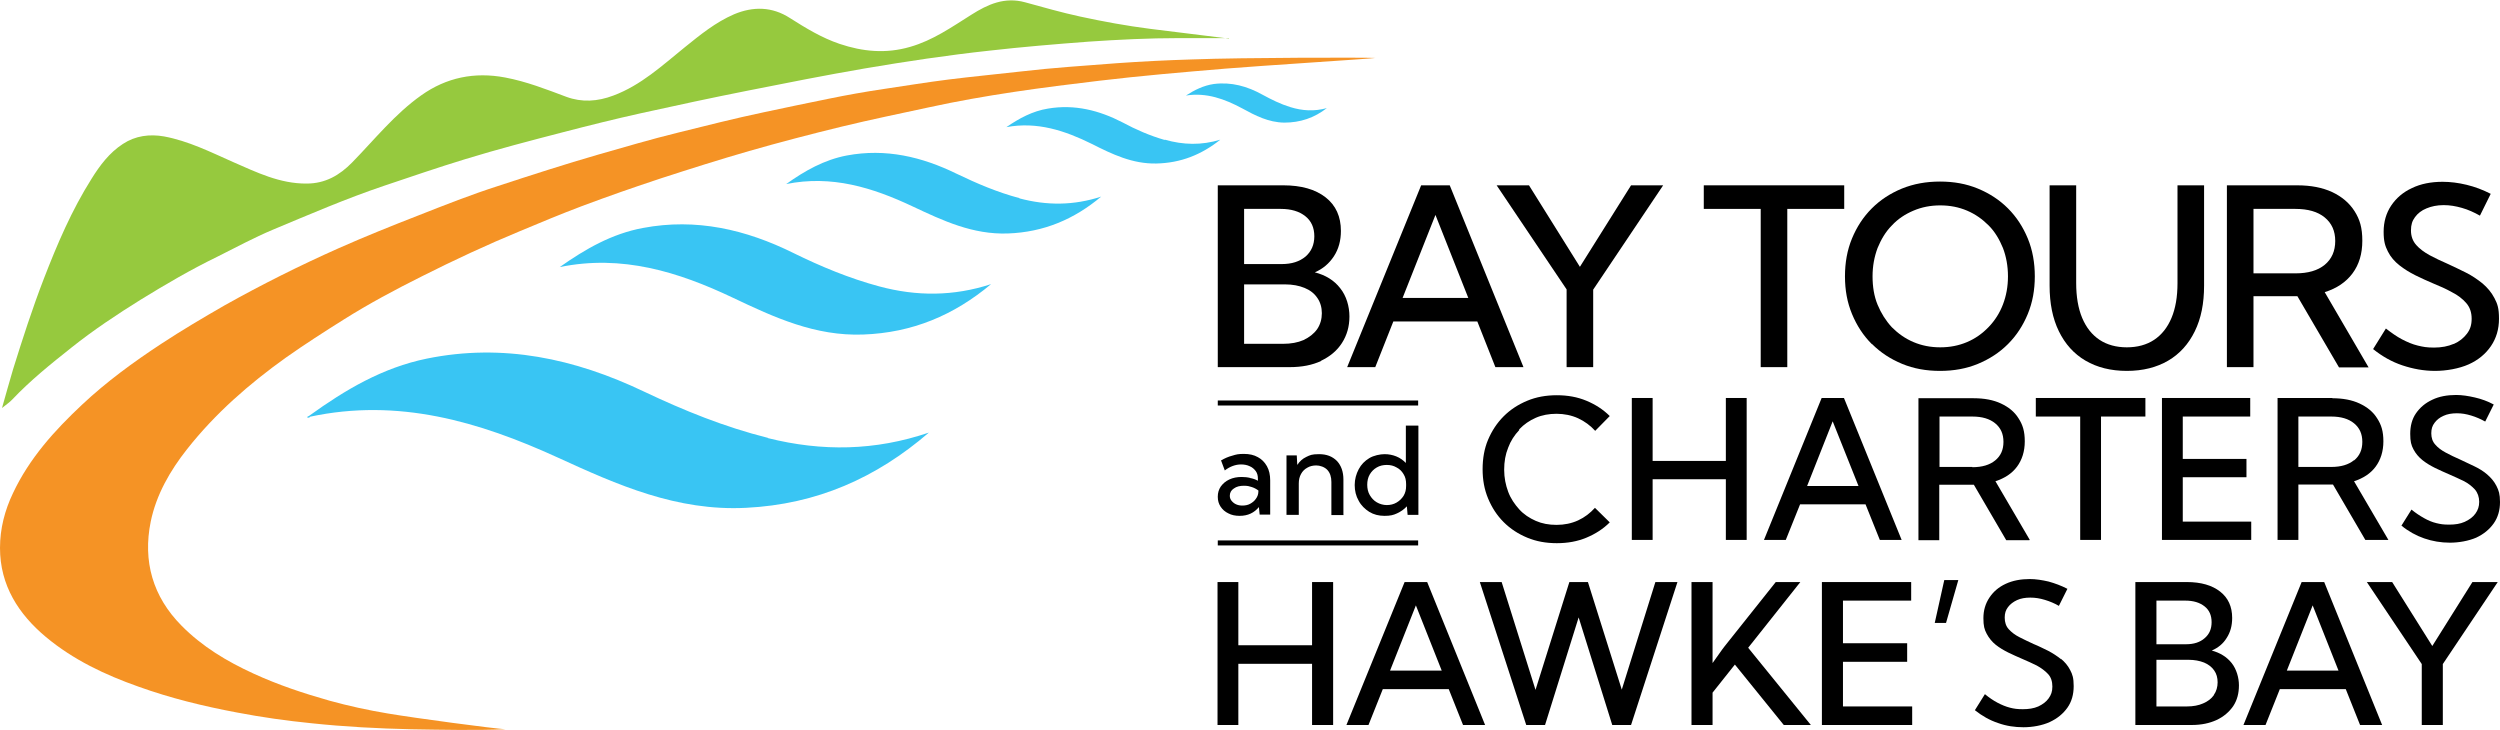 <svg xmlns="http://www.w3.org/2000/svg" id="Layer_1" data-name="Layer 1" viewBox="0 0 996.9 291.2"><defs><style>      .cls-1 {        fill: #000;      }      .green {        fill: #96c93e;      }      .blue {        fill: #39c5f3;      }      .orange {        fill: #f59325;      }    </style></defs><g><path class="cls-1" d="M526.7,143.9c3.6-1.7,6.4-4,8.4-7.1s3-6.6,3-10.6-1.2-8.2-3.7-11.3c-2.4-3.1-5.8-5.2-10.1-6.3,3.2-1.4,5.7-3.5,7.6-6.4,1.9-2.9,2.8-6.3,2.8-10.1,0-5.7-2-10.2-6.1-13.4-4.1-3.2-9.7-4.8-16.9-4.8h-26.1v72.5h28.7c4.8,0,9-.8,12.6-2.5ZM496.1,83.3h14.6c4.2,0,7.4,1,9.8,2.9,2.4,1.9,3.6,4.6,3.6,8s-1.2,6.1-3.5,8.1c-2.4,2-5.5,3-9.5,3h-15v-22.1ZM496.1,137v-23.6h16.3c3,0,5.6.5,7.8,1.4,2.2.9,3.9,2.2,5.1,4,1.2,1.7,1.8,3.8,1.8,6.1s-.6,4.5-1.9,6.4c-1.3,1.8-3.1,3.2-5.4,4.3-2.3,1-5,1.5-8.2,1.5h-15.6Z"></path><path class="cls-1" d="M548.4,146.4l7.2-18.2h33.5l7.2,18.2h11.2l-29.4-72.5h-11.4l-29.5,72.5h11.2ZM572.4,85.7l13.1,33.1h-26.2l13.1-33.1Z"></path><polygon class="cls-1" points="624.7 146.4 635.3 146.4 635.3 115.5 663.2 73.9 650.4 73.9 630 106.4 609.7 73.9 596.8 73.9 624.7 115.4 624.7 146.4"></polygon><polygon class="cls-1" points="702.1 146.4 712.7 146.4 712.7 83.3 735.4 83.3 735.4 73.9 679.4 73.9 679.4 83.3 702.1 83.3 702.1 146.4"></polygon><path class="cls-1" d="M746.5,137.2c3.4,3.4,7.4,6,12,7.9,4.6,1.9,9.6,2.8,15.1,2.8s10.5-.9,15.1-2.8,8.6-4.5,12-7.9,6-7.4,7.9-12c1.9-4.6,2.8-9.6,2.8-15s-.9-10.5-2.8-15.1c-1.9-4.6-4.5-8.6-7.9-12-3.4-3.4-7.4-6-12-7.9-4.6-1.9-9.6-2.8-15.1-2.8s-10.5.9-15.2,2.8c-4.6,1.9-8.6,4.5-12,7.9s-6,7.4-7.9,12c-1.9,4.6-2.8,9.6-2.8,15.1s.9,10.4,2.8,15c1.9,4.6,4.5,8.6,7.9,12ZM748.7,98.9c1.4-3.4,3.2-6.5,5.7-9,2.4-2.6,5.3-4.5,8.6-5.9,3.3-1.4,6.8-2.1,10.7-2.1s7.4.7,10.7,2.1c3.3,1.4,6.1,3.4,8.6,5.9s4.3,5.6,5.7,9c1.3,3.4,2,7.2,2,11.3s-.7,7.8-2,11.2c-1.3,3.4-3.2,6.4-5.7,9s-5.3,4.6-8.6,6c-3.3,1.4-6.8,2.1-10.7,2.1s-7.4-.7-10.7-2.1c-3.3-1.4-6.1-3.4-8.6-5.9-2.4-2.6-4.3-5.6-5.7-9-1.4-3.4-2-7.2-2-11.3s.7-7.8,2-11.3Z"></path><path class="cls-1" d="M831.6,143.8c4.6,2.7,10.1,4.1,16.5,4.1s11.9-1.4,16.5-4.1c4.6-2.7,8.1-6.6,10.6-11.7s3.7-11.1,3.7-18.2v-40h-10.6v39c0,5.5-.8,10.1-2.4,13.9-1.6,3.8-3.9,6.7-6.9,8.7-3,2-6.7,3-10.9,3s-7.9-1-10.9-3-5.3-4.9-6.9-8.7c-1.6-3.8-2.4-8.5-2.4-13.9v-39h-10.6v40c0,7,1.2,13.1,3.7,18.2s6,9,10.6,11.7Z"></path><path class="cls-1" d="M898.5,118.1h17.6l16.6,28.4h11.8l-17.5-30c4.8-1.5,8.5-4,11.1-7.5,2.6-3.5,3.9-7.8,3.9-13s-1-8.5-3.1-11.8c-2.1-3.3-5.1-5.8-8.9-7.6-3.9-1.8-8.5-2.7-13.9-2.7h-28.1v72.5h10.6v-28.4ZM898.5,83.3h16.8c5,0,8.9,1.1,11.7,3.4s4.2,5.4,4.2,9.4-1.4,7.2-4.2,9.5c-2.8,2.3-6.7,3.4-11.6,3.4h-16.8v-25.8Z"></path><path class="cls-1" d="M978.5,137.1c-2.3,1-4.9,1.5-7.9,1.5s-4.4-.3-6.5-.8c-2.1-.5-4.2-1.4-6.3-2.5-2.1-1.1-4.2-2.6-6.4-4.3l-5.1,8.2c3.6,2.9,7.5,5.1,11.7,6.5s8.5,2.2,13,2.2,9.6-.9,13.4-2.6c3.8-1.7,6.8-4.2,8.9-7.3s3.2-6.7,3.2-10.9-.6-5.9-1.8-8.2c-1.2-2.3-2.8-4.2-4.8-5.9-2-1.6-4.2-3.1-6.6-4.3s-4.9-2.4-7.3-3.5c-2.5-1.1-4.9-2.2-7.1-3.4-2.2-1.2-4.1-2.6-5.4-4.1-1.4-1.6-2.1-3.5-2.1-5.8s.5-3.8,1.6-5.3c1.1-1.5,2.6-2.7,4.6-3.5,1.9-.8,4.2-1.3,6.8-1.3s4.8.4,7.3,1.1c2.5.7,4.9,1.8,7.2,3.1l4.3-8.7c-3.1-1.6-6.3-2.8-9.6-3.6-3.3-.8-6.5-1.2-9.6-1.2-4.6,0-8.7.8-12.2,2.5-3.5,1.6-6.3,4-8.3,7-2,3-3,6.5-3,10.4s.6,5.7,1.7,7.9c1.1,2.2,2.7,4,4.6,5.5,1.9,1.5,4,2.8,6.4,4s4.7,2.2,7,3.2c2.7,1.1,5.2,2.2,7.5,3.5,2.4,1.2,4.3,2.7,5.7,4.3,1.5,1.7,2.2,3.8,2.2,6.3s-.6,4.3-1.9,6c-1.3,1.7-3,3.1-5.3,4.1Z"></path><path class="cls-1" d="M605.8,171.2c1.9-2,4.1-3.5,6.6-4.6,2.5-1.1,5.3-1.6,8.3-1.6s6,.6,8.6,1.8c2.6,1.2,4.9,2.9,6.8,5l5.8-5.9c-2.6-2.6-5.7-4.6-9.3-6.1-3.6-1.5-7.5-2.2-11.8-2.2s-8.2.7-11.8,2.2-6.7,3.5-9.4,6.2-4.7,5.8-6.2,9.3-2.2,7.5-2.2,11.8.7,8.1,2.2,11.7,3.5,6.7,6.2,9.4,5.8,4.7,9.4,6.2,7.5,2.2,11.8,2.2,8.2-.7,11.8-2.2c3.6-1.5,6.7-3.5,9.3-6.1l-5.9-5.8c-1.9,2.1-4.1,3.8-6.7,5-2.6,1.2-5.5,1.8-8.6,1.8s-5.8-.5-8.3-1.6c-2.5-1.1-4.8-2.6-6.6-4.6s-3.4-4.3-4.4-7c-1-2.7-1.6-5.6-1.6-8.8s.5-6.1,1.6-8.8c1-2.7,2.5-5,4.4-7Z"></path><polygon class="cls-1" points="696.5 215.3 696.5 158.7 688.2 158.7 688.2 183.8 659 183.8 659 158.7 650.7 158.7 650.7 215.3 659 215.3 659 191.1 688.2 191.1 688.2 215.3 696.5 215.3"></polygon><path class="cls-1" d="M726.4,158.7l-23,56.6h8.7l5.7-14.2h26.1l5.7,14.2h8.7l-23-56.6h-8.9ZM720.6,193.8l10.2-25.8,10.3,25.8h-20.5Z"></path><path class="cls-1" d="M809.4,215.3l-13.7-23.4c3.7-1.2,6.6-3.1,8.6-5.8,2-2.7,3.1-6.1,3.1-10.1s-.8-6.6-2.5-9.2c-1.6-2.6-4-4.5-7-5.9-3-1.4-6.6-2.1-10.9-2.1h-22v56.6h8.3v-22.1h13.8l12.9,22.1h9.2ZM786.5,186.2h-13.1v-20.1h13.1c3.9,0,6.9.9,9.1,2.7s3.3,4.2,3.3,7.4-1.1,5.6-3.3,7.4c-2.2,1.8-5.2,2.7-9.1,2.7Z"></path><polygon class="cls-1" points="855.5 158.7 811.8 158.7 811.8 166.1 829.5 166.1 829.5 215.3 837.8 215.3 837.8 166.1 855.5 166.1 855.5 158.7"></polygon><polygon class="cls-1" points="897.3 166.1 897.3 158.7 862.1 158.7 862.1 215.3 897.7 215.3 897.7 208 870.4 208 870.4 190.3 895.8 190.3 895.8 183 870.4 183 870.4 166.1 897.3 166.1"></polygon><path class="cls-1" d="M930.2,158.7h-22v56.6h8.3v-22.1h13.8l12.9,22.1h9.2l-13.7-23.4c3.7-1.2,6.6-3.1,8.6-5.8,2-2.7,3.1-6.1,3.1-10.1s-.8-6.6-2.5-9.2c-1.6-2.6-4-4.5-7-5.9-3-1.4-6.6-2.1-10.9-2.1ZM938.7,183.5c-2.2,1.8-5.2,2.7-9.1,2.7h-13.1v-20.1h13.1c3.9,0,6.9.9,9.1,2.7s3.3,4.2,3.3,7.4-1.1,5.6-3.3,7.4Z"></path><path class="cls-1" d="M982.8,208.1c-1.8.8-3.8,1.1-6.2,1.1s-3.4-.2-5.1-.6-3.3-1.1-4.9-2c-1.6-.9-3.3-2-5-3.4l-4,6.4c2.8,2.3,5.9,4,9.1,5.1,3.2,1.1,6.6,1.7,10.2,1.7s7.5-.7,10.5-2c3-1.4,5.3-3.3,7-5.7,1.7-2.4,2.5-5.3,2.5-8.5s-.5-4.6-1.4-6.4-2.2-3.3-3.7-4.6c-1.5-1.3-3.3-2.4-5.2-3.3s-3.8-1.8-5.7-2.7c-2-.9-3.8-1.7-5.6-2.7-1.7-.9-3.2-2-4.2-3.2-1.1-1.2-1.6-2.7-1.6-4.5s.4-3,1.3-4.2c.9-1.2,2-2.1,3.6-2.8,1.5-.7,3.3-1,5.3-1s3.7.3,5.7.9c2,.6,3.8,1.4,5.6,2.4l3.4-6.8c-2.4-1.3-4.9-2.2-7.5-2.8-2.6-.6-5.1-1-7.5-1-3.6,0-6.8.6-9.5,1.9-2.8,1.3-4.9,3.1-6.5,5.4-1.6,2.3-2.3,5.1-2.3,8.2s.4,4.5,1.3,6.2c.9,1.7,2.1,3.1,3.6,4.3,1.5,1.2,3.2,2.2,5,3.1,1.8.9,3.7,1.7,5.5,2.5,2.1.9,4,1.8,5.9,2.7,1.8.9,3.3,2.1,4.5,3.4,1.1,1.3,1.7,3,1.7,4.9s-.5,3.3-1.5,4.7c-1,1.4-2.4,2.4-4.1,3.2Z"></path><polygon class="cls-1" points="523.2 257.3 493.8 257.3 493.8 232.1 485.5 232.1 485.5 289.1 493.8 289.1 493.8 264.7 523.2 264.7 523.2 289.1 531.6 289.1 531.6 232.1 523.2 232.1 523.2 257.3"></polygon><path class="cls-1" d="M560.1,232.1l-23.2,57h8.8l5.7-14.3h26.3l5.7,14.3h8.8l-23.1-57h-9ZM554.3,267.4l10.3-26,10.3,26h-20.6Z"></path><polygon class="cls-1" points="646.7 275 633.2 232.1 625.8 232.1 612.3 275.1 598.8 232.1 590.1 232.1 608.6 289.1 616.1 289.1 629.5 246.2 642.9 289.1 650.4 289.1 668.9 232.1 660.1 232.1 646.7 275"></polygon><path class="cls-1" d="M718,232.1h-9.9l-20.3,25.5c-.6.8-1.4,1.8-2.2,3-.9,1.2-1.7,2.4-2.7,3.8v-32.3h-8.4v57h8.4v-12.9l8.9-11.2,19.5,24.1h10.8l-25-30.8,20.8-26.2Z"></path><polygon class="cls-1" points="734.9 263.9 760.5 263.9 760.5 256.5 734.9 256.5 734.9 239.5 762.1 239.5 762.1 232.1 726.5 232.1 726.5 289.1 762.5 289.1 762.5 281.7 734.9 281.7 734.9 263.9"></polygon><polygon class="cls-1" points="771.5 248.4 776 248.4 780.9 231.3 775.3 231.3 771.5 248.4"></polygon><path class="cls-1" d="M821.9,262.9c-1.6-1.3-3.3-2.4-5.2-3.4-1.9-.9-3.8-1.9-5.8-2.7-2-.9-3.8-1.8-5.6-2.7-1.8-.9-3.2-2-4.3-3.2-1.1-1.2-1.6-2.8-1.6-4.6s.4-3,1.3-4.2c.9-1.2,2.1-2.1,3.6-2.8,1.5-.7,3.3-1,5.3-1s3.8.3,5.8.9c2,.6,3.9,1.4,5.6,2.4l3.4-6.8c-2.5-1.3-5-2.2-7.5-2.9-2.6-.6-5.1-1-7.5-1-3.6,0-6.8.6-9.6,1.9-2.8,1.3-4.9,3.1-6.5,5.5-1.6,2.4-2.4,5.1-2.4,8.2s.4,4.5,1.3,6.2,2.1,3.2,3.6,4.4c1.5,1.2,3.2,2.2,5,3.1,1.8.9,3.7,1.7,5.5,2.5,2.1.9,4.1,1.8,5.9,2.7,1.8,1,3.3,2.1,4.5,3.4,1.2,1.3,1.7,3,1.7,5s-.5,3.3-1.5,4.7c-1,1.4-2.4,2.4-4.1,3.2-1.8.8-3.9,1.1-6.2,1.1s-3.5-.2-5.1-.6-3.3-1.1-5-2-3.3-2-5-3.4l-4,6.4c2.9,2.3,5.9,4,9.2,5.1,3.3,1.2,6.7,1.7,10.2,1.7s7.5-.7,10.5-2.1,5.3-3.3,7-5.7c1.7-2.4,2.5-5.3,2.5-8.6s-.5-4.7-1.4-6.4c-.9-1.8-2.2-3.3-3.8-4.6Z"></path><path class="cls-1" d="M882,259.4c2.5-1.1,4.5-2.7,5.9-5,1.5-2.3,2.2-4.9,2.2-8,0-4.5-1.6-8-4.8-10.5-3.2-2.5-7.6-3.8-13.3-3.8h-20.5v57h22.5c3.8,0,7.1-.7,9.9-2s5-3.2,6.6-5.5c1.6-2.4,2.3-5.2,2.3-8.3s-1-6.5-2.9-8.9c-1.9-2.4-4.6-4.1-8-5ZM859.9,239.5h11.5c3.3,0,5.8.8,7.7,2.3,1.9,1.5,2.8,3.6,2.8,6.3s-.9,4.8-2.8,6.4c-1.8,1.6-4.3,2.4-7.4,2.4h-11.8v-17.4ZM882.8,277.2c-1,1.4-2.4,2.5-4.3,3.3-1.8.8-4,1.2-6.4,1.2h-12.2v-18.6h12.8c2.4,0,4.4.4,6.2,1.1,1.7.7,3.1,1.8,4,3.1,1,1.4,1.4,3,1.4,4.8s-.5,3.6-1.5,5Z"></path><path class="cls-1" d="M917.8,232.1l-23.2,57h8.8l5.7-14.3h26.3l5.7,14.3h8.8l-23.1-57h-9ZM911.9,267.4l10.3-26,10.3,26h-20.6Z"></path><polygon class="cls-1" points="969.9 257.6 953.9 232.1 943.8 232.1 965.7 264.8 965.7 289.1 974.1 289.1 974.1 264.8 996 232.1 985.9 232.1 969.9 257.6"></polygon><path class="cls-1" d="M498.6,190.6c-1.2-.3-2.3-.4-3.5-.4-1.8,0-3.4.3-4.9,1s-2.5,1.6-3.4,2.8c-.8,1.2-1.2,2.5-1.2,4.1s.4,2.8,1.1,3.9c.8,1.2,1.8,2.1,3.1,2.7,1.3.7,2.8,1,4.5,1s3.1-.3,4.4-.9c1.3-.6,2.4-1.5,3.3-2.6l.3,3h4.2v-13.7c0-2.1-.4-4-1.3-5.6-.9-1.6-2.1-2.8-3.6-3.6-1.6-.9-3.4-1.3-5.6-1.3s-3,.2-4.6.7c-1.6.4-3.1,1.1-4.5,1.9l1.5,4c1-.8,2.1-1.4,3.2-1.8,1.1-.4,2.2-.6,3.3-.6s2.4.2,3.4.7c1,.4,1.8,1.1,2.4,1.9.6.8.9,1.8.9,3v.9c-.9-.5-2-.9-3.2-1.1ZM501.8,195.9c0,1.2-.4,2.2-1,3-.6.9-1.4,1.5-2.3,2-.9.5-2,.7-3.1.7s-1.8-.2-2.5-.5c-.7-.3-1.3-.8-1.8-1.4s-.7-1.3-.7-2c0-1.2.5-2.2,1.6-2.9,1.1-.8,2.4-1.1,4-1.1s2.1.2,3.1.5c1,.3,1.9.8,2.7,1.4v.3Z"></path><path class="cls-1" d="M535.7,205.2v-14c0-3.1-.9-5.6-2.6-7.4-1.8-1.8-4.1-2.7-7.1-2.7s-3.6.4-5.1,1.1c-1.5.7-2.7,1.8-3.6,3.2l-.2-3.8h-4.1v23.7h4.9v-12.5c0-1.5.3-2.7.9-3.8.6-1.1,1.4-1.9,2.5-2.5,1-.6,2.2-.9,3.6-.9s3.3.6,4.4,1.8c1.1,1.2,1.6,2.8,1.6,4.8v13.2h4.9Z"></path><path class="cls-1" d="M565.5,169.7h-4.9v14.9c-1.1-1.1-2.3-2-3.8-2.6-1.5-.6-3-.9-4.7-.9s-4.3.5-6.1,1.6c-1.8,1.1-3.2,2.5-4.2,4.4s-1.6,4-1.6,6.3.5,4.4,1.6,6.3c1,1.9,2.5,3.3,4.2,4.4,1.8,1.1,3.8,1.6,6.1,1.6s3.5-.3,5-1c1.5-.7,2.8-1.6,3.9-2.8l.3,3.4h4.3v-35.5ZM560.7,193.8c0,1.5-.3,2.7-1,3.9-.7,1.1-1.6,2-2.8,2.7-1.2.7-2.5,1-3.9,1s-2.8-.4-4-1.1c-1.2-.7-2.1-1.7-2.8-2.9-.7-1.2-1-2.6-1-4.1s.3-2.9,1-4.1c.7-1.2,1.6-2.1,2.8-2.8,1.2-.7,2.5-1,4-1s2.7.3,3.9,1c1.2.6,2.1,1.5,2.8,2.7.7,1.1,1,2.4,1,3.9v.8Z"></path><rect class="cls-1" x="485.6" y="215.5" width="79.9" height="2"></rect><rect class="cls-1" x="485.6" y="159.7" width="79.9" height="2"></rect></g><path class="orange" d="M488.3,27.4c-16.7,1.4-33.3,2.8-50,4.8-22.8,2.7-45.5,5.7-67.9,10.6-11.6,2.5-23.2,4.9-34.8,7.7-12.3,3-24.6,6.2-36.8,9.7-11.8,3.4-23.5,7.1-35.2,10.9-10.6,3.5-21.2,7.2-31.6,11.1-8.2,3.1-16.4,6.5-24.5,9.9-13.3,5.5-26.4,11.6-39.3,18.1-10.6,5.3-21.1,10.9-31.1,17.2-7.8,4.9-15.6,9.9-23.1,15.2-14.7,10.5-28.2,22.3-39.4,36.5-6.8,8.6-12.3,18.2-14.5,28.9-3.2,15.8.8,29.9,12.3,41.5,8.2,8.3,18,14.2,28.7,19.1,9.8,4.5,20,7.9,30.3,10.8,7.6,2.1,15.4,3.8,23.2,5.1,11.2,1.9,42.1,6,47,6.3-12.5.5-25.1.2-37.6,0-13.3-.3-26.6-1-39.8-2.4-10-1-19.9-2.4-29.8-4.3-13.3-2.5-26.4-5.7-39.2-10.3-13.3-4.7-26-10.7-36.9-19.8C7.4,244.9,0,233.4,0,218.5c0-7.7,1.9-15,5.2-21.9,6.5-13.8,16.5-24.9,27.6-35.3,9.7-9.1,20.4-16.9,31.5-24.2,8.2-5.4,16.7-10.4,25.2-15.3,14.8-8.3,30-15.9,45.5-22.8,10.6-4.7,21.3-9,32.1-13.2,10.4-4.1,20.8-8.2,31.4-11.6,13.4-4.4,26.7-8.7,40.2-12.6,10.5-3,21-6.1,31.6-8.7,11.3-2.8,22.7-5.7,34.1-8.1,8.6-1.8,17.3-3.7,25.9-5.4,7.3-1.5,14.6-2.8,22-3.9,8.7-1.3,17.3-2.7,26-3.8,9.6-1.2,19.2-2.1,28.8-3.2,12.7-1.5,25.5-2.3,38.3-3.3,9.9-.7,19.9-1.2,29.8-1.5,21.5-.8,69.4-.8,73.3-.6,0,.2-47.3,3.2-60.3,4.3Z"></path><path class="green" d="M490,15.2c-6.3,0-13.2,0-20,0-11.9,0-23.9.6-35.8,1.4-13.3,1-26.5,2.1-39.7,3.6-16.6,1.8-33.2,4.3-49.7,7.1-15.7,2.7-31.3,5.8-46.9,8.9-14.1,2.8-28.1,5.8-42.1,8.9-10.4,2.3-20.8,4.9-31.2,7.6-13.1,3.4-26.2,6.8-39.2,10.8-10.8,3.3-21.6,7-32.3,10.6-15.1,5.1-29.7,11.4-44.3,17.5-7.6,3.2-14.8,7.1-22.2,10.8-10.5,5.1-20.6,11-30.5,17.1-9.5,5.9-18.8,12.1-27.6,19.1-8.2,6.5-16.4,13.1-23.6,20.7-1,1.1-2.4,2-4.1,3.4,1.6-5.5,2.9-10.5,4.4-15.4,3.8-12.2,7.7-24.3,12.3-36.2,5.3-13.7,11.1-27.3,19-39.8,3.3-5.3,7.1-10.4,12.5-13.9,5-3.3,10.7-4,16.4-3,9.7,1.8,18.5,6.2,27.5,10.2,9.4,4.1,18.7,8.7,29.4,8.6,7.4,0,13.1-3.3,18.1-8.4,9-9.2,17-19.3,27.6-26.8,10-7.1,21.2-9.4,33.4-7.1,8.5,1.6,16.4,4.7,24.4,7.7,6.2,2.3,12.5,1.9,18.8-.5,11-4.1,19.5-12,28.4-19.2,6.2-5,12.3-10,19.7-13.2,7.6-3.2,15.2-3.1,22.3,1.5,6.3,4,12.7,7.9,19.8,10.3,9.2,3.1,18.5,4,28.1,1.2,9.1-2.6,16.6-7.9,24.4-12.8,6.6-4.2,13.3-7.2,21.4-5,7.3,2,14.6,4.1,22,5.7,9.2,2,18.5,3.7,27.9,4.9,10.7,1.3,21.3,2.6,31.5,3.9Z"></path><g><path class="blue" d="M514.5,42.7c-3.9-1.2-7.5-3-11-4.9-6.1-3.4-12.5-5.2-19.5-4.3-4.1.6-7.7,2.4-11.1,4.6,8.2-1.3,15.5,1.4,22.4,5.1,5.3,2.9,10.5,5.6,16.8,5.7,6.4,0,12-1.9,17-5.8-5,1.4-9.8,1.1-14.6-.4Z"></path><path class="blue" d="M313.7,74.1c.4-.2.8-.4,1.2-.6,0,0,0,0,0,0-.4.2-.8.4-1.2.6h0c0,0,0,0,0,0s0,0,0,0Z"></path><path class="blue" d="M306.2,174.6c-17.2-4.3-33.5-10.9-49.5-18.5-27.5-13.1-56.1-19.3-86.5-13.1-17.6,3.6-32.5,12.4-46.9,22.8,0,0,0,0,0,0-.3.2-.6.3-.9.5.4.4.8.3,1.2,0,0,0,0,0-.1-.1,35.3-7.6,67.5,1.9,98.8,16.2,24,11,47.6,21.5,75.2,20.1,28.2-1.4,51.9-11.9,72.9-30-21.5,7.3-42.6,7.6-64.2,2.2Z"></path><path class="blue" d="M350.6,114.2c-11.9-3.2-23.2-7.9-34.2-13.3-19-9.4-38.8-14-60-10-12.4,2.3-23,8.4-33.2,15.6,24.8-5.1,47.3,1.9,69,12.2,16.6,7.9,32.9,15.4,52,14.7,19.6-.7,36.2-7.7,51-20.1-15,4.9-29.7,4.9-44.6.9Z"></path><path class="blue" d="M406.5,79c-8.7-2.3-16.9-5.8-25-9.7-13.9-6.8-28.3-10.2-43.8-7.3-9,1.7-16.8,6.1-24.2,11.4,18.1-3.7,34.5,1.4,50.4,8.9,12.1,5.7,24,11.3,38,10.8,14.3-.5,26.5-5.7,37.2-14.7-11,3.6-21.7,3.6-32.6.7Z"></path><path class="blue" d="M464.4,55.8c-5.9-1.7-11.4-4.1-16.8-7-9.3-4.8-19.1-7.3-29.7-5.5-6.2,1-11.5,3.9-16.6,7.4,12.3-2.3,23.4,1.4,34.1,6.7,8.1,4.1,16.2,8,25.7,7.8,9.7-.2,18-3.5,25.5-9.5-7.5,2.3-14.8,2.1-22.1,0Z"></path></g></svg>